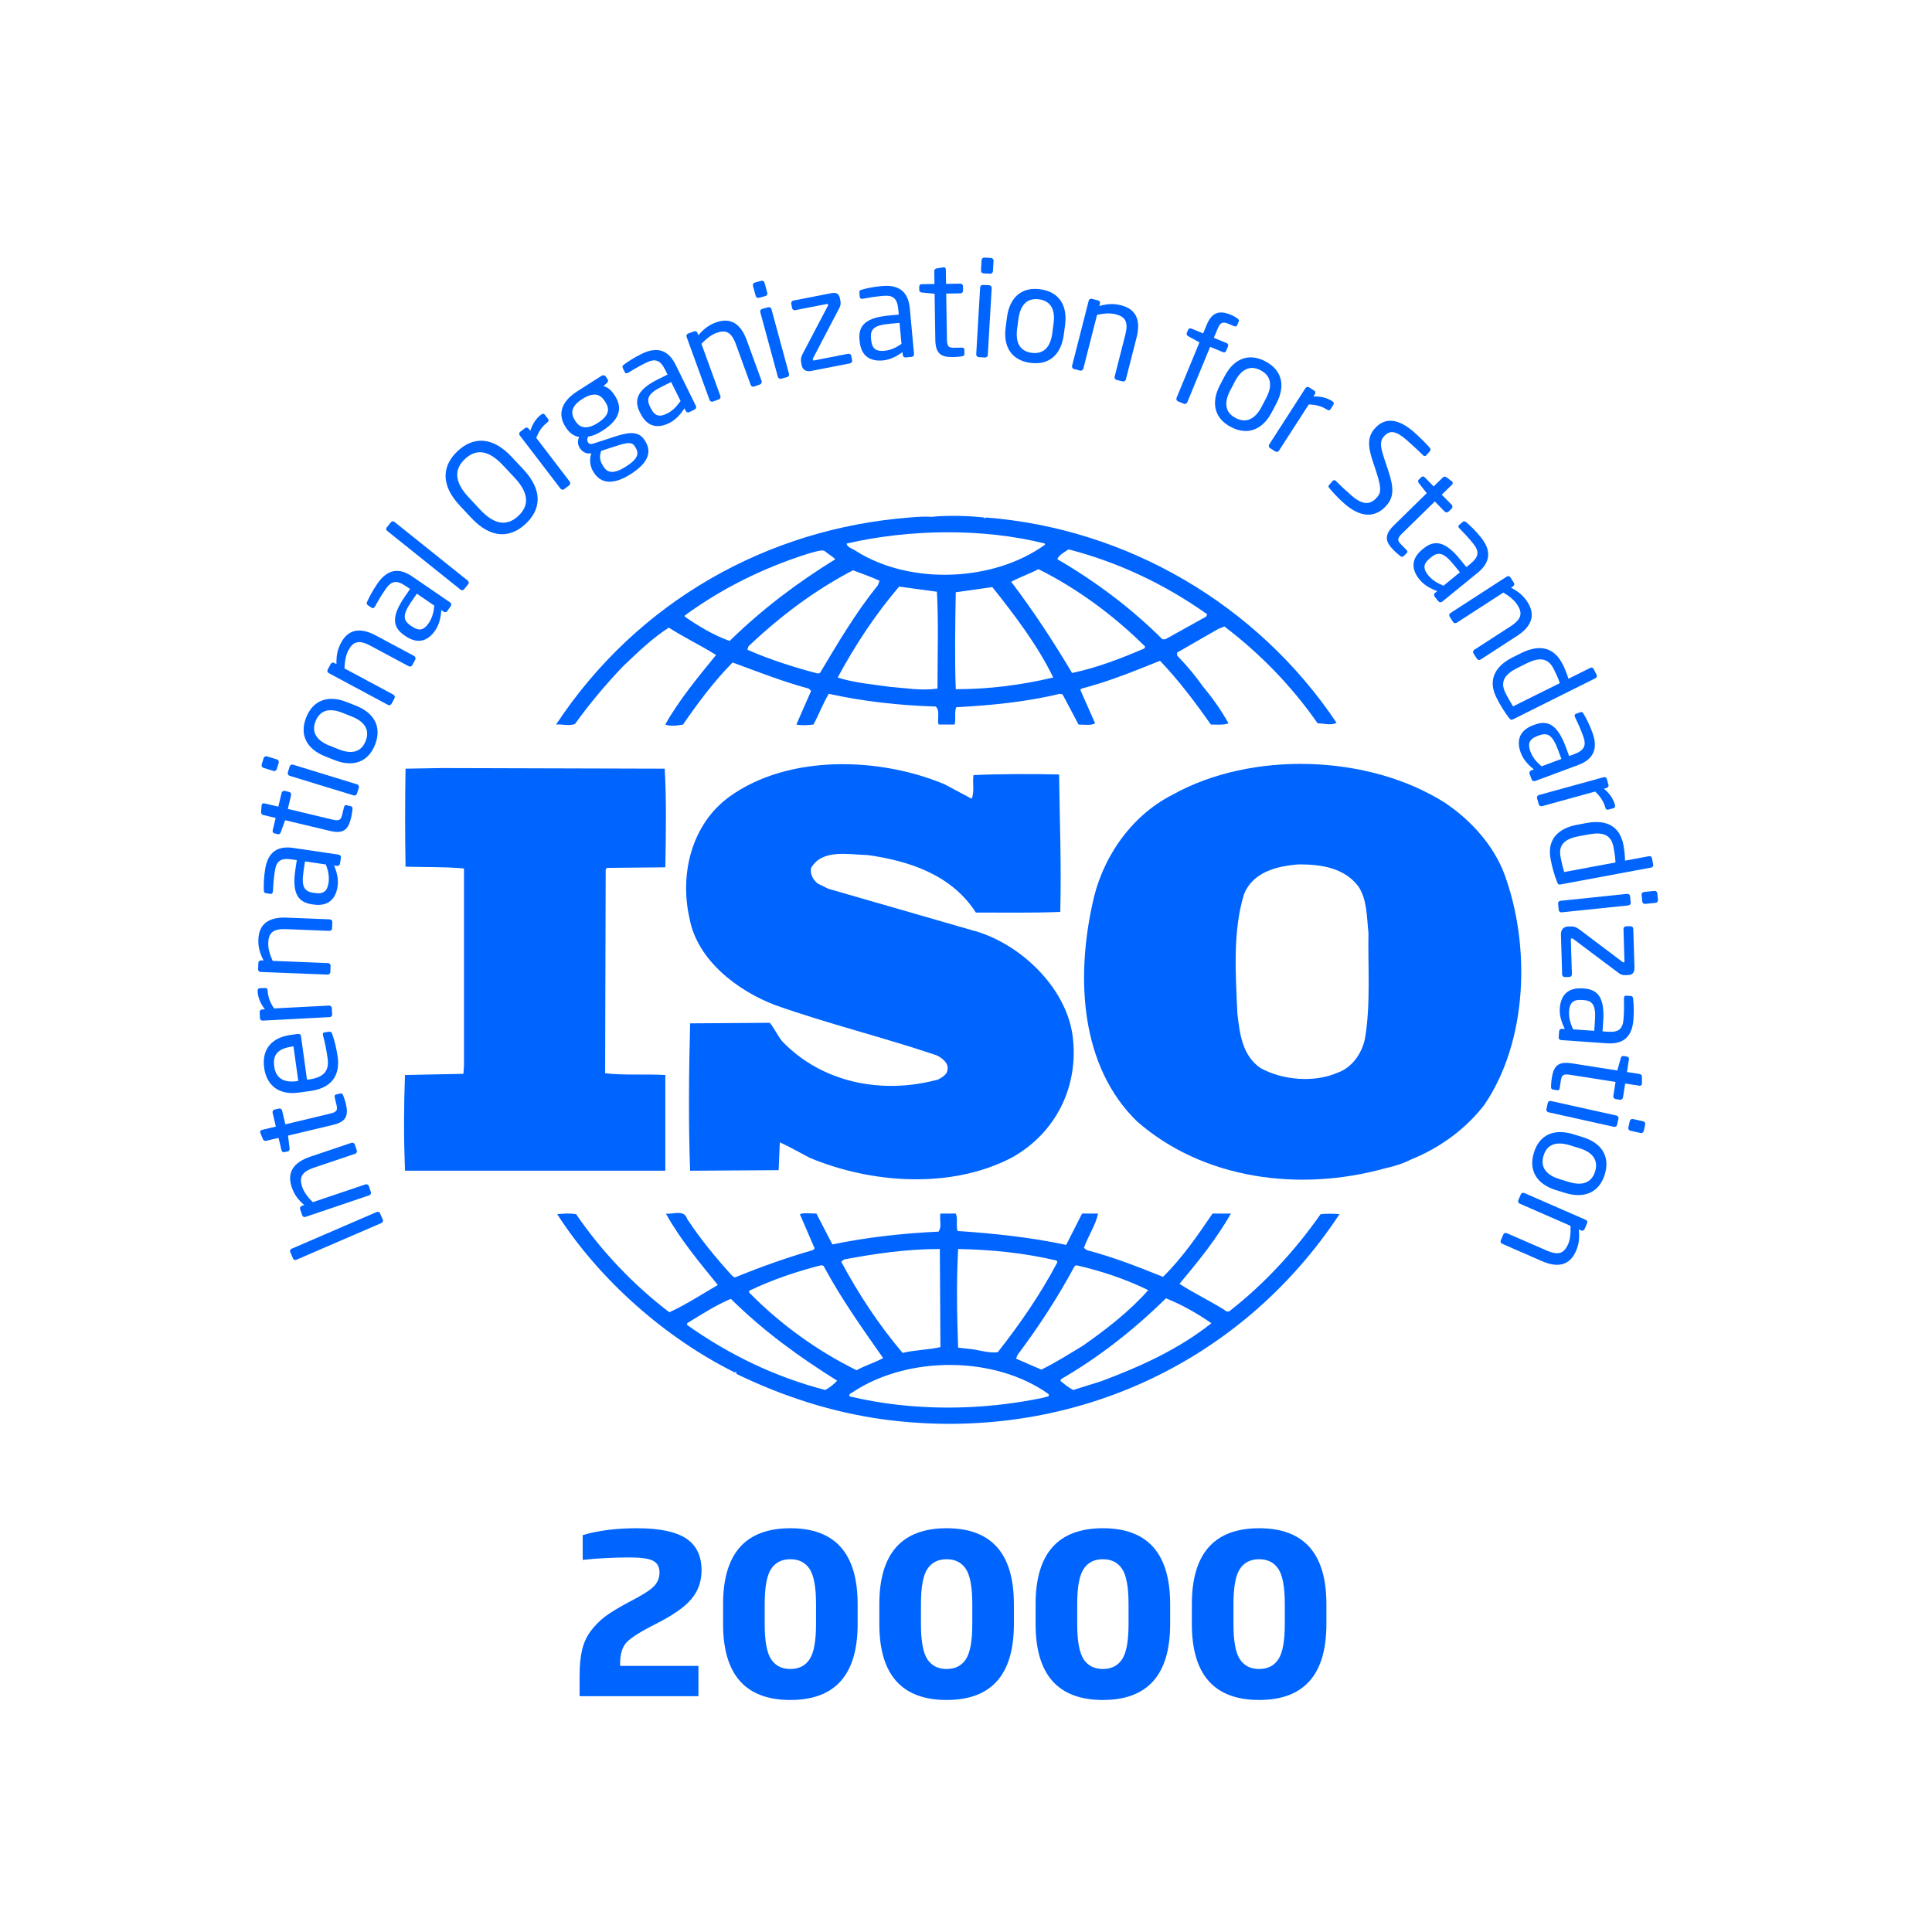 <svg width="90" height="90" viewBox="0 0 90 90" fill="none" xmlns="http://www.w3.org/2000/svg">
<path d="M70.073 40.699C69.578 39.399 68.56 38.238 67.322 37.403C63.748 35.132 58.3 34.97 54.618 37.022C52.608 38.047 51.289 40.074 50.878 42.16C50.133 45.589 50.325 49.668 52.966 52.238C56.047 54.939 60.53 55.535 64.516 54.426C64.705 54.389 65.306 54.239 65.72 54.018L65.838 53.968C67.075 53.454 68.256 52.616 69.137 51.48C71.172 48.507 71.311 44.049 70.073 40.699L70.073 40.699ZM63.582 48.4C63.444 49.049 63.005 49.724 62.316 49.968C61.216 50.451 59.732 50.318 58.715 49.752C57.862 49.156 57.752 48.158 57.642 47.212C57.558 45.349 57.424 43.376 57.946 41.671C58.355 40.616 59.484 40.345 60.503 40.266C61.575 40.266 62.618 40.429 63.28 41.293C63.692 41.913 63.666 42.725 63.748 43.455C63.718 44.995 63.858 46.831 63.582 48.399V48.4Z" fill="#0064FF"/>
<path d="M30.992 50.078C30.085 50.023 29.067 50.102 28.189 49.995L28.215 40.508L28.27 40.429L30.993 40.403C31.022 38.863 31.048 37.211 30.964 35.808L20.599 35.779L18.892 35.808C18.866 37.24 18.866 38.913 18.892 40.373C19.828 40.402 20.707 40.373 21.614 40.457V49.645L21.588 50.023L18.866 50.078C18.808 51.589 18.808 53.05 18.866 54.536H30.993V50.078H30.992Z" fill="#0064FF"/>
<path d="M61.518 56.562C60.364 58.212 58.906 59.806 57.313 61.046C57.256 61.13 57.09 61.099 57.038 61.02C56.348 60.589 55.606 60.237 54.945 59.806C55.826 58.753 56.679 57.699 57.34 56.533H56.485C55.8 57.536 55.085 58.59 54.177 59.481C52.966 58.995 51.867 58.562 50.629 58.236L50.492 58.133C50.684 57.587 51.04 57.074 51.15 56.533H50.408L49.666 57.993C48.045 57.642 46.256 57.453 44.606 57.345C44.523 57.103 44.632 56.751 44.523 56.533H43.809C43.751 56.859 43.89 57.103 43.725 57.374C42.02 57.453 40.37 57.642 38.776 57.97L38.031 56.533C37.758 56.533 37.453 56.481 37.262 56.562L37.949 58.156L37.868 58.236C36.627 58.59 35.421 59.024 34.238 59.507L34.128 59.452C33.357 58.614 32.614 57.699 32.008 56.78C31.872 56.318 31.321 56.588 31.02 56.533C31.678 57.723 32.559 58.776 33.438 59.859C32.696 60.292 31.956 60.776 31.182 61.13C29.533 59.885 27.995 58.264 26.839 56.562C26.508 56.51 26.291 56.533 25.958 56.562C27.938 59.644 31.019 62.344 34.238 63.939C34.238 63.939 34.238 63.915 34.266 63.915C34.29 63.915 34.345 63.965 34.29 63.994C36.464 65.047 38.774 65.804 41.222 66.13C49.665 67.236 57.724 63.644 62.398 56.562C62.154 56.533 61.792 56.533 61.517 56.562H61.518ZM50.052 58.995L50.133 58.939C51.318 59.209 52.444 59.588 53.49 60.1C52.609 61.099 51.481 61.965 50.438 62.694C49.806 63.072 49.171 63.481 48.51 63.802L47.33 63.29L47.411 63.103C48.403 61.78 49.284 60.426 50.052 58.995H50.052ZM44.633 58.183C46.202 58.212 47.77 58.374 49.226 58.724L49.254 58.805C48.485 60.264 47.521 61.672 46.477 62.993C46.008 63.048 45.57 62.861 45.102 62.833L44.633 62.778C44.578 61.183 44.549 59.778 44.633 58.183ZM39.327 58.669C40.757 58.399 42.241 58.183 43.781 58.183L43.809 62.754C43.23 62.886 42.598 62.886 42.047 63.024C40.919 61.695 39.985 60.264 39.188 58.776L39.327 58.669ZM34.897 60.13C35.973 59.614 37.098 59.234 38.252 58.939L38.364 58.968C39.159 60.455 40.15 61.858 41.14 63.264C40.756 63.481 40.287 63.613 39.904 63.831C38.089 62.94 36.355 61.695 34.897 60.209V60.13ZM38.446 64.751C36.136 64.154 33.99 63.127 32.01 61.724V61.64C32.671 61.238 33.332 60.805 34.046 60.505C35.614 62.05 37.235 63.211 38.997 64.317C38.858 64.48 38.638 64.644 38.447 64.751H38.446ZM48.649 65.1C45.735 65.725 42.488 65.749 39.574 65.047C39.519 64.913 39.711 64.885 39.794 64.806C42.352 63.156 46.338 63.156 48.843 64.938C48.925 65.1 48.704 65.048 48.65 65.1H48.649ZM51.289 64.346L49.996 64.751C49.776 64.644 49.584 64.481 49.391 64.318L49.446 64.236C51.206 63.211 52.8 61.967 54.314 60.48C55.056 60.776 55.772 61.183 56.433 61.641C54.893 62.862 53.105 63.669 51.289 64.346Z" fill="#0064FF"/>
<path d="M26.785 33.725C27.446 32.805 28.189 31.915 29.012 31.05C29.725 30.375 30.386 29.726 31.157 29.238C31.873 29.697 32.671 30.08 33.357 30.511C32.505 31.559 31.626 32.618 30.991 33.751C31.183 33.835 31.543 33.809 31.818 33.751C32.505 32.753 33.247 31.752 34.128 30.861C35.309 31.295 36.465 31.752 37.676 32.078L37.784 32.185L37.097 33.752C37.401 33.809 37.593 33.78 37.894 33.752C38.141 33.294 38.332 32.782 38.607 32.32C40.205 32.674 41.883 32.861 43.588 32.913C43.808 33.105 43.643 33.509 43.725 33.752H44.467C44.548 33.485 44.44 33.184 44.548 32.945C46.145 32.861 47.821 32.698 49.366 32.32L49.5 32.348L50.243 33.752C50.492 33.752 50.82 33.809 51.014 33.696L50.324 32.133L50.382 32.078C51.644 31.752 52.829 31.266 54.038 30.782C54.893 31.673 55.688 32.727 56.406 33.752C56.708 33.752 57.01 33.78 57.23 33.696C56.899 33.105 56.485 32.511 56.047 31.994C55.688 31.482 55.305 31.024 54.835 30.538V30.399L56.761 29.293L57.039 29.186C58.714 30.455 60.199 31.994 61.382 33.697C61.712 33.697 61.987 33.809 62.263 33.673C58.575 28.161 52.498 24.617 45.929 24.107L45.9 24.16L45.844 24.107C45.102 24.028 44.192 23.997 43.395 24.076C43.093 24.052 42.736 24.076 42.377 24.107C35.778 24.617 29.701 27.998 25.904 33.752C26.179 33.725 26.509 33.835 26.785 33.725L26.785 33.725ZM38.199 31.35L38.09 31.374C36.962 31.079 35.86 30.725 34.816 30.267L34.869 30.104C36.382 28.673 37.977 27.483 39.737 26.565C40.151 26.728 40.563 26.862 40.974 27.054L40.893 27.264C39.846 28.565 39.023 29.968 38.199 31.349V31.35ZM43.671 32.078C42.902 32.185 42.215 32.053 41.442 31.994C40.701 31.886 39.765 31.807 39.023 31.561C39.821 30.081 40.757 28.647 41.885 27.325L43.644 27.565C43.726 28.968 43.671 30.591 43.671 32.078V32.078ZM44.523 32.106C44.468 30.67 44.497 29.078 44.523 27.59C45.074 27.512 45.677 27.428 46.228 27.349C47.301 28.697 48.347 30.08 49.063 31.56C47.576 31.915 46.063 32.106 44.523 32.106V32.106ZM53.298 30.212C52.224 30.67 51.122 31.103 49.942 31.35C49.09 29.918 48.156 28.486 47.107 27.102C47.492 26.891 47.962 26.729 48.374 26.513C50.165 27.404 51.896 28.673 53.352 30.128L53.298 30.212V30.212ZM49.777 25.591C52.087 26.188 54.259 27.212 56.239 28.618L56.184 28.725L54.288 29.779H54.149C52.693 28.323 50.989 27.054 49.255 26.051C49.31 25.862 49.585 25.725 49.777 25.591ZM48.677 25.321V25.376C46.283 27.103 42.407 27.265 39.878 25.671C39.737 25.563 39.464 25.51 39.435 25.321C42.352 24.648 45.787 24.593 48.677 25.321ZM37.849 25.733C37.922 25.718 38.32 25.589 38.417 25.671C38.582 25.81 38.776 25.917 38.913 26.051C37.208 27.102 35.53 28.348 33.99 29.858C33.248 29.592 32.56 29.185 31.9 28.725V28.673C33.633 27.404 35.558 26.458 37.594 25.809" fill="#0064FF"/>
<path d="M43.699 50.289C41.113 50.993 38.307 50.456 36.437 48.508C36.219 48.237 36.08 47.916 35.86 47.646L32.149 47.672C32.091 49.86 32.065 52.374 32.149 54.537L36.272 54.511L36.327 53.213C36.797 53.428 37.263 53.699 37.73 53.94C40.591 55.13 44.274 55.401 47.107 53.94C49.171 52.808 50.272 50.62 49.968 48.263C49.667 45.969 47.466 43.887 45.239 43.321L38.583 41.401L38.089 41.157C37.869 40.97 37.73 40.728 37.785 40.429C38.307 39.538 39.519 39.809 40.426 39.833C42.352 40.103 44.332 40.752 45.459 42.51C46.668 42.51 48.071 42.533 49.391 42.481C49.446 40.266 49.367 38.322 49.336 36.078C48.098 36.05 46.584 36.05 45.349 36.107C45.294 36.427 45.402 36.885 45.266 37.21L44.001 36.535C40.975 35.266 36.739 35.132 33.99 37.105C32.202 38.4 31.654 40.728 32.12 42.779C32.477 44.724 34.347 46.156 36.136 46.831C38.583 47.695 41.14 48.32 43.618 49.156C43.864 49.266 44.193 49.511 44.14 49.807C44.14 50.047 43.891 50.186 43.7 50.288L43.699 50.289Z" fill="#0064FF"/>
<path d="M17.701 56.514L17.835 56.822C17.859 56.88 17.828 56.947 17.766 56.974L13.803 58.686C13.746 58.709 13.679 58.693 13.652 58.63L13.519 58.322C13.495 58.263 13.519 58.199 13.581 58.173L17.546 56.461C17.601 56.437 17.675 56.451 17.701 56.514V56.514Z" fill="#0064FF"/>
<path d="M16.528 53.313L16.621 53.59C16.643 53.655 16.609 53.726 16.545 53.747L14.629 54.393C14.043 54.592 13.93 54.85 14.078 55.294C14.16 55.538 14.347 55.78 14.569 56.002L17.026 55.174C17.084 55.153 17.16 55.186 17.182 55.251L17.278 55.536C17.296 55.593 17.263 55.663 17.198 55.684L14.232 56.687C14.168 56.709 14.1 56.679 14.079 56.615L13.981 56.326C13.959 56.261 13.995 56.196 14.06 56.175L14.17 56.136C13.88 55.878 13.706 55.646 13.59 55.303C13.353 54.604 13.684 54.145 14.457 53.882L16.373 53.237C16.435 53.216 16.507 53.25 16.528 53.314L16.528 53.313Z" fill="#0064FF"/>
<path d="M15.985 51.022C16.03 51.136 16.081 51.29 16.107 51.403C16.236 51.953 16.157 52.248 15.501 52.405L13.418 52.901L13.49 53.495C13.499 53.562 13.475 53.619 13.408 53.634L13.248 53.672C13.184 53.688 13.131 53.65 13.114 53.586L12.975 53.006L12.391 53.145C12.331 53.159 12.274 53.128 12.247 53.066L12.125 52.766C12.123 52.761 12.123 52.754 12.12 52.75C12.108 52.702 12.142 52.649 12.202 52.635L12.851 52.481L12.698 51.835C12.683 51.771 12.724 51.703 12.789 51.689L12.992 51.641C13.057 51.625 13.124 51.665 13.141 51.732L13.294 52.376L15.375 51.878C15.703 51.802 15.732 51.706 15.674 51.467L15.595 51.133C15.576 51.05 15.59 51.002 15.65 50.987L15.859 50.937C15.911 50.925 15.954 50.947 15.986 51.021L15.985 51.022Z" fill="#0064FF"/>
<path d="M14.021 48.264L14.302 50.299L14.388 50.287C15.111 50.187 15.339 49.866 15.262 49.306C15.214 48.953 15.126 48.506 15.047 48.233C15.044 48.22 15.042 48.213 15.042 48.201C15.035 48.154 15.052 48.1 15.114 48.093L15.32 48.064C15.399 48.052 15.444 48.071 15.475 48.165C15.59 48.502 15.674 48.833 15.732 49.239C15.827 49.939 15.593 50.664 14.463 50.822L13.915 50.897C13.046 51.019 12.428 50.614 12.306 49.745C12.184 48.857 12.679 48.33 13.543 48.21L13.871 48.165C13.95 48.155 14.01 48.189 14.022 48.263L14.021 48.264ZM13.617 48.752C12.929 48.847 12.7 49.144 12.774 49.681C12.846 50.203 13.184 50.454 13.839 50.363L13.894 50.355L13.671 48.744L13.616 48.751L13.617 48.752Z" fill="#0064FF"/>
<path d="M12.467 46.146C12.482 46.429 12.568 46.681 12.767 46.977L15.331 46.843C15.39 46.841 15.455 46.893 15.458 46.96L15.474 47.26C15.476 47.322 15.424 47.379 15.357 47.381L12.237 47.544C12.17 47.547 12.112 47.501 12.11 47.434L12.096 47.147C12.091 47.08 12.144 47.027 12.211 47.024L12.34 47.017C12.111 46.723 12.015 46.445 12 46.169C11.998 46.083 12.031 46.04 12.105 46.035L12.354 46.023C12.422 46.018 12.462 46.059 12.467 46.144L12.467 46.146Z" fill="#0064FF"/>
<path d="M15.482 42.953L15.47 43.247C15.467 43.314 15.41 43.367 15.342 43.364L13.329 43.283C12.711 43.259 12.512 43.46 12.496 43.925C12.484 44.181 12.57 44.473 12.702 44.761L15.283 44.864C15.342 44.866 15.402 44.923 15.4 44.991L15.388 45.29C15.386 45.352 15.328 45.405 15.261 45.4L12.141 45.278C12.074 45.276 12.022 45.223 12.024 45.156L12.036 44.849C12.038 44.783 12.096 44.737 12.163 44.739L12.278 44.744C12.103 44.399 12.022 44.121 12.036 43.76C12.065 43.025 12.536 42.714 13.351 42.747L15.362 42.827C15.431 42.829 15.484 42.886 15.482 42.953V42.953Z" fill="#0064FF"/>
<path d="M15.882 39.953L15.838 40.233C15.829 40.3 15.767 40.345 15.699 40.336L15.565 40.317C15.693 40.633 15.776 40.954 15.726 41.293C15.65 41.808 15.355 42.246 14.598 42.136L14.524 42.124C13.87 42.028 13.6 41.597 13.758 40.517L13.825 40.069L13.584 40.033C13.074 39.959 12.873 40.108 12.803 40.579C12.743 40.974 12.727 41.269 12.715 41.516C12.712 41.528 12.712 41.532 12.71 41.544C12.7 41.599 12.674 41.652 12.597 41.64L12.384 41.608C12.317 41.599 12.289 41.551 12.289 41.465C12.281 41.208 12.286 40.923 12.348 40.512C12.473 39.672 12.947 39.394 13.663 39.5L15.777 39.813C15.844 39.823 15.892 39.885 15.883 39.952L15.882 39.953ZM14.208 40.127L14.141 40.575C14.033 41.307 14.167 41.525 14.598 41.59L14.67 41.6C15.106 41.665 15.251 41.478 15.304 41.126C15.345 40.845 15.297 40.584 15.182 40.271L14.208 40.127Z" fill="#0064FF"/>
<path d="M16.421 37.69C16.411 37.812 16.385 37.97 16.358 38.085C16.227 38.633 16.021 38.861 15.365 38.705L13.282 38.209L13.078 38.772C13.057 38.836 13.011 38.875 12.944 38.86L12.784 38.822C12.716 38.805 12.688 38.748 12.702 38.683L12.841 38.103L12.257 37.964C12.197 37.95 12.159 37.895 12.163 37.828L12.187 37.507C12.189 37.5 12.192 37.495 12.192 37.488C12.204 37.44 12.256 37.409 12.314 37.424L12.965 37.577L13.119 36.933C13.135 36.868 13.202 36.828 13.267 36.842L13.471 36.892C13.535 36.906 13.576 36.974 13.561 37.038L13.408 37.682L15.489 38.18C15.817 38.257 15.886 38.185 15.941 37.946L16.023 37.613C16.042 37.529 16.075 37.493 16.135 37.507L16.344 37.557C16.399 37.569 16.427 37.608 16.421 37.689V37.69Z" fill="#0064FF"/>
<path d="M12.984 35.532L12.893 35.831C12.871 35.896 12.805 35.932 12.74 35.913L12.271 35.769C12.206 35.75 12.171 35.681 12.189 35.616L12.28 35.317C12.302 35.252 12.368 35.217 12.433 35.235L12.903 35.379C12.967 35.401 13.003 35.467 12.984 35.532ZM16.715 36.691L16.629 36.972C16.609 37.036 16.54 37.072 16.475 37.053L13.489 36.139C13.425 36.117 13.389 36.05 13.408 35.985L13.495 35.703C13.516 35.638 13.583 35.602 13.648 35.621L16.634 36.538C16.698 36.557 16.737 36.626 16.715 36.691H16.715Z" fill="#0064FF"/>
<path d="M17.469 34.697C17.136 35.533 16.416 35.739 15.58 35.406L15.149 35.236C14.311 34.903 13.931 34.257 14.263 33.421C14.596 32.585 15.319 32.372 16.155 32.705L16.588 32.877C17.424 33.209 17.802 33.861 17.469 34.697V34.697ZM15.956 33.206C15.376 32.973 14.914 33.06 14.701 33.593C14.49 34.123 14.761 34.501 15.348 34.735L15.778 34.906C16.358 35.138 16.82 35.057 17.033 34.522C17.242 33.993 16.973 33.61 16.387 33.377L15.955 33.205L15.956 33.206Z" fill="#0064FF"/>
<path d="M19.344 30.727L19.205 30.986C19.173 31.046 19.097 31.067 19.04 31.036L17.261 30.083C16.715 29.788 16.449 29.884 16.229 30.294C16.107 30.521 16.057 30.823 16.046 31.137L18.328 32.36C18.381 32.389 18.41 32.468 18.378 32.528L18.235 32.791C18.206 32.846 18.132 32.867 18.072 32.836L15.316 31.357C15.257 31.326 15.23 31.256 15.264 31.197L15.408 30.926C15.441 30.868 15.513 30.849 15.57 30.883L15.673 30.938C15.666 30.55 15.716 30.263 15.886 29.944C16.233 29.295 16.796 29.221 17.515 29.607L19.294 30.559C19.353 30.593 19.375 30.667 19.344 30.727Z" fill="#0064FF"/>
<path d="M20.998 28.232L20.838 28.465C20.8 28.52 20.724 28.534 20.669 28.496L20.558 28.422C20.534 28.759 20.467 29.085 20.273 29.367C19.979 29.799 19.522 30.064 18.889 29.631L18.829 29.59C18.283 29.217 18.228 28.712 18.846 27.811L19.103 27.438L18.899 27.299C18.475 27.009 18.229 27.054 17.959 27.45C17.733 27.778 17.588 28.034 17.47 28.25C17.463 28.259 17.461 28.264 17.453 28.273C17.422 28.319 17.375 28.355 17.31 28.309L17.132 28.19C17.077 28.151 17.07 28.094 17.108 28.018C17.216 27.785 17.346 27.534 17.58 27.189C18.061 26.488 18.608 26.447 19.204 26.856L20.968 28.063C21.023 28.101 21.038 28.178 20.999 28.234L20.998 28.232ZM19.418 27.655L19.162 28.029C18.745 28.639 18.769 28.896 19.128 29.142L19.188 29.183C19.552 29.432 19.765 29.326 19.967 29.032C20.127 28.799 20.199 28.546 20.232 28.213L19.418 27.655Z" fill="#0064FF"/>
<path d="M21.815 27.207L21.614 27.456C21.576 27.504 21.504 27.509 21.451 27.466L18.037 24.731C17.989 24.693 17.972 24.626 18.013 24.574L18.214 24.325C18.252 24.277 18.319 24.27 18.372 24.31L21.786 27.045C21.834 27.083 21.855 27.155 21.814 27.208L21.815 27.207Z" fill="#0064FF"/>
<path d="M24.489 24.401C23.788 25.057 22.892 25.124 21.963 24.133L21.422 23.556C20.491 22.562 20.615 21.674 21.316 21.015C22.021 20.357 22.911 20.295 23.84 21.288L24.381 21.866C25.31 22.857 25.19 23.743 24.489 24.401H24.489ZM23.429 21.674C22.725 20.922 22.152 20.922 21.662 21.381C21.173 21.838 21.13 22.418 21.834 23.17L22.373 23.747C23.076 24.496 23.654 24.494 24.147 24.032C24.633 23.577 24.674 23 23.97 22.251L23.429 21.674Z" fill="#0064FF"/>
<path d="M25.495 19.68C25.27 19.852 25.112 20.065 24.98 20.398L26.539 22.435C26.577 22.483 26.57 22.567 26.517 22.608L26.278 22.79C26.23 22.828 26.154 22.817 26.111 22.764L24.214 20.284C24.171 20.231 24.178 20.157 24.231 20.116L24.458 19.941C24.514 19.901 24.585 19.913 24.626 19.968L24.704 20.068C24.817 19.713 24.992 19.479 25.212 19.311C25.279 19.259 25.336 19.261 25.38 19.321L25.533 19.52C25.574 19.572 25.562 19.627 25.495 19.68H25.495Z" fill="#0064FF"/>
<path d="M28.275 17.833L28.112 17.987C28.268 18.027 28.447 18.128 28.627 18.408L28.653 18.448C29.014 19.016 28.863 19.555 28.069 20.062C27.796 20.237 27.593 20.307 27.404 20.34C27.344 20.438 27.338 20.522 27.386 20.599C27.444 20.687 27.513 20.706 27.652 20.661L28.548 20.368C29.134 20.175 29.714 20.009 30.023 20.495L30.049 20.536C30.365 21.032 30.229 21.546 29.381 22.085C28.567 22.607 27.993 22.528 27.672 22.023L27.64 21.975C27.456 21.688 27.461 21.35 27.549 21.113L27.502 21.12C27.291 21.154 27.111 21.029 27.009 20.869L27.006 20.865C26.916 20.726 26.889 20.532 26.98 20.357C26.724 20.311 26.528 20.175 26.36 19.911L26.334 19.868C26.042 19.408 26.011 18.791 26.899 18.223L28.03 17.502C28.092 17.464 28.18 17.478 28.221 17.54L28.305 17.674C28.348 17.742 28.326 17.784 28.276 17.833L28.275 17.833ZM28.177 18.693C27.98 18.384 27.686 18.23 27.128 18.585C26.549 18.953 26.599 19.294 26.784 19.583L26.81 19.624C26.953 19.851 27.248 20.084 27.842 19.705C28.399 19.351 28.402 19.044 28.203 18.735L28.177 18.692V18.693ZM29.568 20.785C29.438 20.582 29.221 20.606 28.681 20.783L28.002 21.005C27.934 21.23 27.913 21.425 28.085 21.693L28.114 21.74C28.299 22.028 28.584 22.099 29.158 21.736C29.747 21.36 29.776 21.108 29.594 20.826L29.568 20.785Z" fill="#0064FF"/>
<path d="M32.362 19.076L32.108 19.2C32.048 19.229 31.974 19.205 31.945 19.143L31.886 19.023C31.696 19.306 31.479 19.557 31.17 19.71C30.703 19.94 30.174 19.947 29.836 19.26L29.802 19.196C29.51 18.602 29.709 18.132 30.688 17.651L31.096 17.45L30.988 17.23C30.758 16.768 30.521 16.686 30.092 16.899C29.736 17.074 29.482 17.228 29.273 17.357C29.262 17.364 29.257 17.367 29.245 17.371C29.195 17.395 29.137 17.405 29.104 17.333L29.008 17.139C28.977 17.079 29.001 17.026 29.073 16.979C29.279 16.828 29.516 16.67 29.89 16.485C30.653 16.109 31.151 16.341 31.472 16.991L32.418 18.911C32.449 18.971 32.422 19.045 32.362 19.076H32.362ZM31.265 17.797L30.858 17.996C30.192 18.324 30.092 18.561 30.283 18.952L30.317 19.016C30.511 19.413 30.75 19.425 31.068 19.267C31.323 19.143 31.509 18.954 31.703 18.681L31.265 17.797Z" fill="#0064FF"/>
<path d="M35.405 17.908L35.127 18.008C35.065 18.03 34.993 17.998 34.972 17.934L34.282 16.04C34.071 15.458 33.81 15.35 33.372 15.508C33.13 15.597 32.893 15.789 32.675 16.016L33.559 18.448C33.581 18.506 33.549 18.583 33.487 18.604L33.205 18.707C33.147 18.729 33.075 18.695 33.054 18.633L31.984 15.693C31.962 15.631 31.988 15.561 32.051 15.54L32.34 15.434C32.402 15.41 32.467 15.446 32.491 15.508L32.532 15.618C32.783 15.324 33.011 15.144 33.35 15.02C34.042 14.769 34.51 15.089 34.789 15.855L35.479 17.749C35.5 17.814 35.467 17.883 35.405 17.907L35.405 17.908Z" fill="#0064FF"/>
<path d="M35.657 13.792L35.355 13.873C35.29 13.89 35.221 13.852 35.204 13.787L35.075 13.313C35.058 13.249 35.096 13.181 35.161 13.165L35.463 13.081C35.527 13.065 35.597 13.103 35.614 13.168L35.743 13.642C35.76 13.706 35.721 13.774 35.657 13.793L35.657 13.792ZM36.671 17.566L36.386 17.642C36.322 17.661 36.255 17.62 36.235 17.555L35.417 14.541C35.397 14.477 35.436 14.409 35.503 14.39L35.785 14.314C35.85 14.297 35.917 14.335 35.936 14.4L36.755 17.415C36.774 17.479 36.736 17.549 36.671 17.566Z" fill="#0064FF"/>
<path d="M39.6 16.926L37.78 17.282C37.521 17.333 37.38 17.191 37.347 17.021L37.325 16.906C37.292 16.739 37.311 16.641 37.388 16.49L38.563 14.251C38.57 14.232 38.58 14.21 38.577 14.194C38.573 14.167 38.556 14.153 38.508 14.163L37.045 14.448C36.978 14.462 36.913 14.419 36.899 14.352L36.86 14.146C36.846 14.081 36.892 14.016 36.956 14.002L38.728 13.657C38.975 13.607 39.087 13.705 39.123 13.885L39.152 14.031C39.175 14.155 39.152 14.256 39.078 14.388L37.88 16.679C37.862 16.707 37.859 16.734 37.864 16.753C37.868 16.782 37.878 16.799 37.921 16.791L39.511 16.48C39.578 16.466 39.643 16.511 39.655 16.576L39.695 16.782C39.707 16.846 39.664 16.913 39.599 16.925L39.6 16.926Z" fill="#0064FF"/>
<path d="M42.469 16.624L42.186 16.651C42.119 16.655 42.059 16.605 42.055 16.538L42.043 16.404C41.765 16.603 41.473 16.758 41.13 16.79C40.611 16.837 40.116 16.655 40.046 15.894L40.038 15.819C39.978 15.161 40.331 14.797 41.418 14.697L41.868 14.656L41.846 14.412C41.798 13.899 41.607 13.739 41.13 13.782C40.733 13.818 40.443 13.871 40.201 13.917C40.189 13.919 40.182 13.919 40.17 13.921C40.115 13.926 40.06 13.912 40.052 13.833L40.033 13.62C40.026 13.553 40.064 13.512 40.15 13.493C40.395 13.425 40.672 13.363 41.087 13.325C41.934 13.249 42.315 13.644 42.382 14.362L42.579 16.491C42.584 16.558 42.536 16.618 42.469 16.625V16.624ZM41.904 15.039L41.453 15.082C40.713 15.15 40.534 15.331 40.575 15.765L40.582 15.839C40.623 16.277 40.841 16.373 41.193 16.342C41.474 16.316 41.717 16.208 41.995 16.021L41.904 15.04V15.039Z" fill="#0064FF"/>
<path d="M44.817 16.598C44.693 16.617 44.535 16.634 44.417 16.634C43.852 16.644 43.582 16.5 43.57 15.825L43.538 13.684L42.943 13.627C42.875 13.619 42.825 13.583 42.823 13.517L42.821 13.351C42.821 13.284 42.868 13.241 42.936 13.239L43.532 13.229L43.522 12.628C43.522 12.569 43.562 12.518 43.63 12.504L43.948 12.452H43.968C44.018 12.449 44.061 12.492 44.061 12.555L44.071 13.223L44.734 13.213C44.801 13.211 44.859 13.265 44.859 13.333L44.863 13.541C44.863 13.608 44.808 13.665 44.741 13.665L44.078 13.677L44.112 15.818C44.116 16.155 44.203 16.203 44.449 16.199L44.791 16.194C44.877 16.192 44.921 16.216 44.923 16.278L44.925 16.493C44.925 16.548 44.897 16.584 44.818 16.599L44.817 16.598Z" fill="#0064FF"/>
<path d="M45.886 16.655L45.592 16.636C45.524 16.633 45.474 16.573 45.476 16.506L45.659 13.387C45.664 13.319 45.721 13.269 45.788 13.271L46.083 13.288C46.149 13.293 46.2 13.35 46.197 13.42L46.015 16.537C46.01 16.607 45.953 16.657 45.886 16.654V16.655ZM46.125 12.752L45.811 12.733C45.745 12.731 45.694 12.671 45.697 12.604L45.725 12.115C45.73 12.048 45.788 11.996 45.855 12L46.169 12.017C46.235 12.022 46.285 12.079 46.283 12.147L46.254 12.637C46.25 12.704 46.193 12.757 46.125 12.752Z" fill="#0064FF"/>
<path d="M47.997 16.904C47.102 16.782 46.725 16.131 46.849 15.237L46.91 14.775C47.03 13.882 47.566 13.353 48.459 13.475C49.355 13.597 49.735 14.248 49.615 15.142L49.554 15.604C49.431 16.497 48.891 17.026 47.997 16.903V16.904ZM49.079 15.07C49.164 14.45 48.969 14.021 48.397 13.942C47.833 13.868 47.531 14.223 47.444 14.848L47.382 15.31C47.299 15.93 47.488 16.359 48.06 16.437C48.626 16.511 48.934 16.157 49.018 15.532L49.08 15.07L49.079 15.07Z" fill="#0064FF"/>
<path d="M52.297 17.769L52.013 17.697C51.945 17.68 51.907 17.613 51.924 17.546L52.422 15.59C52.575 14.989 52.42 14.754 51.967 14.638C51.718 14.575 51.414 14.599 51.105 14.666L50.466 17.175C50.452 17.235 50.382 17.281 50.317 17.264L50.026 17.19C49.965 17.175 49.927 17.108 49.941 17.043L50.715 14.01C50.732 13.943 50.794 13.902 50.859 13.919L51.156 13.995C51.222 14.01 51.256 14.077 51.239 14.141L51.211 14.254C51.584 14.153 51.873 14.132 52.226 14.222C52.94 14.405 53.148 14.931 52.946 15.724L52.446 17.68C52.43 17.744 52.362 17.785 52.297 17.768V17.769Z" fill="#0064FF"/>
<path d="M57.493 15.195L57.22 15.082C56.954 14.973 56.842 15.018 56.715 15.329L56.545 15.738L57.141 15.983C57.204 16.009 57.23 16.074 57.206 16.131L57.115 16.352C57.091 16.409 57.031 16.428 56.969 16.404L56.373 16.157L55.307 18.743C55.283 18.798 55.209 18.834 55.151 18.81L54.873 18.695C54.811 18.671 54.785 18.592 54.807 18.537L55.875 15.951L55.35 15.662C55.29 15.63 55.262 15.573 55.283 15.516L55.347 15.362C55.371 15.307 55.434 15.281 55.496 15.305L56.047 15.532L56.215 15.125C56.466 14.517 56.835 14.457 57.333 14.663C57.487 14.728 57.57 14.78 57.637 14.828C57.692 14.872 57.728 14.912 57.709 14.965L57.63 15.152C57.606 15.214 57.556 15.218 57.493 15.194V15.195Z" fill="#0064FF"/>
<path d="M57.342 19.893C56.545 19.474 56.414 18.734 56.832 17.937L57.048 17.525C57.467 16.728 58.149 16.414 58.946 16.833C59.744 17.25 59.88 17.992 59.461 18.789L59.245 19.203C58.827 20 58.139 20.309 57.342 19.893ZM58.984 18.54C59.274 17.987 59.236 17.518 58.725 17.25C58.223 16.986 57.818 17.216 57.524 17.774L57.308 18.188C57.019 18.741 57.052 19.208 57.562 19.473C58.066 19.739 58.475 19.509 58.769 18.951L58.984 18.54V18.54Z" fill="#0064FF"/>
<path d="M61.815 19.081C61.578 18.93 61.324 18.851 60.967 18.841L59.578 20.996C59.545 21.047 59.466 21.07 59.411 21.032L59.157 20.872C59.106 20.838 59.09 20.762 59.125 20.704L60.814 18.082C60.852 18.025 60.922 18.006 60.979 18.042L61.221 18.198C61.278 18.233 61.288 18.308 61.252 18.363L61.182 18.471C61.556 18.456 61.836 18.542 62.066 18.691C62.138 18.737 62.154 18.791 62.116 18.853L61.98 19.064C61.944 19.122 61.887 19.129 61.815 19.081Z" fill="#0064FF"/>
<path d="M62.648 23.48C62.325 23.199 62.112 22.957 61.935 22.75C61.868 22.668 61.875 22.642 61.919 22.589L62.079 22.405C62.125 22.355 62.18 22.361 62.223 22.397C62.228 22.402 62.232 22.407 62.237 22.409C62.433 22.613 62.764 22.915 62.977 23.099C63.534 23.58 63.875 23.484 64.155 23.159C64.356 22.929 64.332 22.682 64.136 22.057L63.92 21.396C63.719 20.767 63.709 20.347 64.03 19.976C64.513 19.413 65.141 19.502 65.847 20.11C66.12 20.347 66.453 20.682 66.606 20.862C66.644 20.912 66.656 20.962 66.616 21.011L66.443 21.209C66.406 21.255 66.348 21.255 66.302 21.217C66.299 21.214 66.296 21.21 66.293 21.207C66.099 21.018 65.788 20.724 65.519 20.491C65.04 20.079 64.748 20.005 64.456 20.343C64.267 20.563 64.308 20.824 64.477 21.341L64.684 21.966C64.945 22.749 64.916 23.168 64.595 23.539C64.213 23.985 63.563 24.267 62.648 23.48Z" fill="#0064FF"/>
<path d="M65.23 25.902C65.132 25.828 65.012 25.723 64.93 25.639C64.535 25.237 64.454 24.942 64.935 24.471L66.463 22.974L66.094 22.503C66.051 22.452 66.044 22.39 66.092 22.342L66.211 22.227C66.259 22.179 66.323 22.187 66.369 22.235L66.786 22.659L67.215 22.239C67.257 22.197 67.325 22.191 67.379 22.232L67.639 22.426C67.639 22.426 67.646 22.433 67.651 22.438C67.684 22.474 67.684 22.534 67.641 22.577L67.162 23.044L67.626 23.516C67.672 23.563 67.672 23.643 67.624 23.691L67.475 23.836C67.427 23.882 67.349 23.882 67.301 23.834L66.839 23.36L65.311 24.856C65.072 25.091 65.096 25.187 65.268 25.361L65.508 25.606C65.567 25.668 65.579 25.716 65.536 25.759L65.383 25.909C65.342 25.948 65.294 25.95 65.23 25.902Z" fill="#0064FF"/>
<path d="M67.008 28.014L66.831 27.793C66.788 27.741 66.795 27.664 66.848 27.621L66.953 27.538C66.635 27.418 66.341 27.26 66.125 26.994C65.794 26.592 65.668 26.077 66.261 25.593L66.319 25.546C66.834 25.129 67.334 25.217 68.022 26.065L68.309 26.417L68.5 26.262C68.897 25.936 68.924 25.688 68.622 25.316C68.37 25.007 68.165 24.794 67.99 24.619C67.983 24.609 67.981 24.605 67.971 24.595C67.937 24.552 67.916 24.499 67.978 24.449L68.144 24.312C68.196 24.269 68.251 24.278 68.316 24.338C68.507 24.506 68.716 24.702 68.979 25.023C69.515 25.684 69.4 26.223 68.84 26.678L67.181 28.03C67.128 28.074 67.051 28.064 67.008 28.014ZM68.009 26.659L67.722 26.309C67.255 25.732 67.001 25.687 66.666 25.96L66.609 26.008C66.266 26.285 66.306 26.52 66.532 26.798C66.709 27.016 66.934 27.157 67.246 27.284L68.009 26.659Z" fill="#0064FF"/>
<path d="M68.799 30.686L68.641 30.44C68.603 30.384 68.619 30.308 68.677 30.27L70.369 29.175C70.889 28.838 70.934 28.56 70.68 28.169C70.542 27.954 70.302 27.765 70.031 27.604L67.86 29.01C67.809 29.044 67.728 29.032 67.689 28.974L67.527 28.723C67.493 28.67 67.51 28.593 67.567 28.558L70.19 26.86C70.247 26.824 70.321 26.834 70.357 26.892L70.522 27.148C70.56 27.205 70.538 27.277 70.484 27.313L70.386 27.375C70.728 27.555 70.955 27.737 71.152 28.041C71.552 28.659 71.346 29.186 70.661 29.629L68.969 30.726C68.913 30.762 68.837 30.745 68.799 30.688L68.799 30.686Z" fill="#0064FF"/>
<path d="M70.304 33.454C70.069 33.147 69.875 32.827 69.707 32.491C69.3 31.675 69.645 31.033 70.466 30.621L70.861 30.425C71.721 29.996 72.401 30.152 72.798 30.951C72.884 31.122 72.997 31.387 73.064 31.619L74.084 31.111C74.139 31.085 74.209 31.105 74.24 31.164L74.379 31.444C74.407 31.497 74.383 31.564 74.324 31.593L70.488 33.506C70.416 33.542 70.37 33.544 70.303 33.453L70.304 33.454ZM72.66 31.824C72.602 31.625 72.466 31.338 72.377 31.163C72.109 30.624 71.688 30.617 71.101 30.909L70.708 31.105C70.109 31.402 69.86 31.739 70.131 32.281C70.222 32.468 70.373 32.728 70.483 32.906L72.66 31.824Z" fill="#0064FF"/>
<path d="M71.352 36.313L71.253 36.05C71.23 35.985 71.264 35.915 71.325 35.891L71.452 35.843C71.189 35.628 70.962 35.386 70.842 35.065C70.663 34.577 70.708 34.05 71.426 33.781L71.496 33.758C72.115 33.525 72.558 33.772 72.939 34.794L73.097 35.221L73.327 35.134C73.808 34.955 73.914 34.727 73.746 34.279C73.607 33.906 73.483 33.64 73.375 33.417C73.37 33.405 73.368 33.401 73.363 33.389C73.344 33.339 73.344 33.279 73.418 33.252L73.619 33.178C73.681 33.154 73.731 33.18 73.772 33.257C73.9 33.477 74.034 33.728 74.178 34.119C74.475 34.918 74.191 35.388 73.514 35.639L71.51 36.384C71.448 36.408 71.376 36.374 71.352 36.312V36.313ZM72.736 35.355L72.578 34.929C72.319 34.234 72.097 34.11 71.687 34.261L71.62 34.285C71.206 34.441 71.17 34.675 71.292 35.008C71.39 35.274 71.557 35.478 71.809 35.698L72.736 35.355H72.736Z" fill="#0064FF"/>
<path d="M74.783 37.62C74.706 37.349 74.567 37.12 74.309 36.873L71.833 37.555C71.773 37.572 71.698 37.534 71.682 37.469L71.6 37.179C71.586 37.119 71.624 37.052 71.689 37.036L74.703 36.205C74.767 36.185 74.835 36.219 74.852 36.283L74.929 36.562C74.948 36.626 74.907 36.689 74.842 36.707L74.717 36.741C75.004 36.98 75.158 37.229 75.23 37.495C75.254 37.579 75.23 37.629 75.158 37.65L74.916 37.715C74.852 37.734 74.804 37.703 74.782 37.619L74.783 37.62Z" fill="#0064FF"/>
<path d="M72.54 41.099C72.398 40.74 72.3 40.378 72.231 40.01C72.064 39.112 72.571 38.587 73.474 38.42L73.909 38.339C74.855 38.163 75.466 38.499 75.628 39.377C75.664 39.564 75.698 39.849 75.7 40.093L76.821 39.884C76.881 39.872 76.943 39.91 76.955 39.978L77.013 40.284C77.025 40.344 76.986 40.402 76.919 40.414L72.703 41.199C72.624 41.214 72.579 41.204 72.541 41.099L72.54 41.099ZM75.255 40.177C75.252 39.971 75.199 39.655 75.164 39.464C75.053 38.872 74.652 38.748 74.007 38.87L73.574 38.949C72.916 39.071 72.586 39.327 72.696 39.924C72.734 40.129 72.806 40.422 72.863 40.623L75.255 40.177H75.255Z" fill="#0064FF"/>
<path d="M72.611 42.392L72.582 42.098C72.575 42.031 72.623 41.971 72.691 41.963L75.8 41.64C75.868 41.633 75.928 41.681 75.935 41.748L75.966 42.042C75.974 42.11 75.924 42.17 75.856 42.177L72.749 42.5C72.682 42.508 72.619 42.46 72.612 42.392H72.611ZM76.504 41.998L76.471 41.686C76.463 41.619 76.514 41.559 76.581 41.552L77.069 41.502C77.135 41.494 77.196 41.542 77.203 41.609L77.235 41.921C77.242 41.987 77.194 42.05 77.126 42.057L76.638 42.108C76.571 42.115 76.511 42.065 76.504 41.998H76.504Z" fill="#0064FF"/>
<path d="M72.77 45.397L72.714 43.547C72.705 43.281 72.868 43.166 73.04 43.161L73.157 43.159C73.327 43.151 73.42 43.187 73.559 43.286L75.578 44.808C75.597 44.82 75.614 44.832 75.633 44.832C75.657 44.832 75.676 44.818 75.674 44.77L75.628 43.278C75.626 43.211 75.681 43.154 75.748 43.151L75.957 43.147C76.023 43.144 76.081 43.197 76.084 43.264L76.139 45.069C76.146 45.32 76.033 45.416 75.849 45.421L75.701 45.426C75.571 45.431 75.478 45.39 75.361 45.294L73.292 43.743C73.266 43.719 73.242 43.714 73.223 43.714C73.194 43.714 73.175 43.721 73.175 43.764L73.225 45.385C73.228 45.453 73.175 45.51 73.106 45.513L72.897 45.517C72.83 45.519 72.772 45.467 72.77 45.397H72.77Z" fill="#0064FF"/>
<path d="M72.609 48.321L72.63 48.038C72.635 47.971 72.692 47.92 72.76 47.926L72.894 47.935C72.746 47.629 72.638 47.315 72.661 46.973C72.698 46.45 72.958 45.992 73.722 46.044L73.796 46.049C74.457 46.097 74.759 46.505 74.683 47.593L74.651 48.046L74.895 48.062C75.41 48.098 75.599 47.935 75.632 47.457C75.661 47.059 75.656 46.765 75.649 46.518C75.652 46.506 75.652 46.499 75.652 46.487C75.656 46.432 75.678 46.379 75.757 46.384L75.972 46.398C76.039 46.403 76.073 46.448 76.078 46.537C76.104 46.791 76.121 47.073 76.092 47.489C76.032 48.339 75.58 48.651 74.857 48.601L72.723 48.452C72.656 48.447 72.603 48.387 72.608 48.32L72.609 48.321ZM74.266 48.019L74.297 47.566C74.35 46.827 74.199 46.618 73.765 46.587L73.691 46.582C73.251 46.551 73.118 46.752 73.094 47.106C73.076 47.387 73.142 47.645 73.281 47.95L74.265 48.019H74.266Z" fill="#0064FF"/>
<path d="M72.252 50.632C72.255 50.508 72.266 50.347 72.286 50.232C72.373 49.674 72.562 49.43 73.227 49.535L75.341 49.868L75.502 49.291C75.518 49.227 75.562 49.183 75.629 49.192L75.791 49.219C75.859 49.229 75.894 49.283 75.882 49.351L75.791 49.939L76.385 50.033C76.445 50.043 76.488 50.093 76.488 50.16V50.483C76.486 50.491 76.486 50.495 76.486 50.502C76.476 50.55 76.428 50.587 76.368 50.576L75.708 50.474L75.605 51.127C75.592 51.195 75.531 51.24 75.464 51.231L75.258 51.197C75.191 51.187 75.145 51.122 75.155 51.056L75.258 50.401L73.143 50.068C72.811 50.016 72.749 50.093 72.71 50.337L72.658 50.674C72.644 50.76 72.612 50.799 72.553 50.788L72.34 50.755C72.287 50.746 72.253 50.71 72.253 50.631L72.252 50.632Z" fill="#0064FF"/>
<path d="M72.039 51.668L72.101 51.381C72.115 51.314 72.182 51.273 72.247 51.288L75.3 51.966C75.366 51.98 75.407 52.045 75.393 52.112L75.331 52.399C75.317 52.463 75.249 52.507 75.185 52.492L72.132 51.814C72.065 51.8 72.024 51.732 72.039 51.668ZM75.855 52.528L75.922 52.221C75.936 52.157 76.002 52.113 76.068 52.128L76.547 52.236C76.612 52.25 76.655 52.315 76.64 52.382L76.574 52.686C76.559 52.753 76.492 52.794 76.428 52.78L75.949 52.674C75.882 52.659 75.84 52.592 75.855 52.528Z" fill="#0064FF"/>
<path d="M71.455 53.697C71.718 52.834 72.42 52.572 73.282 52.834L73.727 52.971C74.587 53.234 75.02 53.847 74.757 54.709C74.493 55.569 73.787 55.84 72.927 55.576L72.482 55.44C71.622 55.176 71.189 54.556 71.455 53.697V53.697ZM73.085 55.061C73.682 55.244 74.137 55.122 74.307 54.571C74.472 54.025 74.172 53.67 73.57 53.486L73.124 53.349C72.525 53.166 72.073 53.285 71.905 53.833C71.738 54.379 72.037 54.738 72.64 54.925L73.085 55.061Z" fill="#0064FF"/>
<path d="M69.913 57.776L70.03 57.508C70.059 57.446 70.13 57.417 70.192 57.446L72.039 58.25C72.606 58.499 72.862 58.385 73.049 57.958C73.152 57.721 73.176 57.42 73.161 57.104L70.791 56.069C70.736 56.046 70.703 55.971 70.729 55.908L70.848 55.633C70.872 55.578 70.946 55.55 71.008 55.575L73.869 56.825C73.932 56.852 73.963 56.918 73.934 56.981L73.812 57.261C73.786 57.323 73.716 57.348 73.653 57.319L73.546 57.273C73.586 57.657 73.56 57.946 73.414 58.279C73.122 58.952 72.566 59.072 71.822 58.745L69.976 57.939C69.914 57.913 69.885 57.839 69.912 57.777L69.913 57.776Z" fill="#0064FF"/>
<path d="M32.536 79.016H27V78.068C27 77.594 27.038 77.195 27.113 76.872C27.189 76.542 27.323 76.246 27.515 75.985C27.715 75.717 27.948 75.484 28.216 75.284C28.491 75.085 28.856 74.865 29.309 74.624C29.9 74.322 30.282 74.081 30.454 73.903C30.632 73.724 30.722 73.508 30.722 73.253C30.722 72.992 30.622 72.81 30.423 72.707C30.23 72.604 29.873 72.552 29.351 72.552C28.56 72.552 27.825 72.59 27.144 72.666V71.511C27.866 71.298 28.708 71.191 29.67 71.191C30.715 71.191 31.478 71.35 31.959 71.666C32.44 71.982 32.68 72.477 32.68 73.15C32.68 73.672 32.522 74.119 32.206 74.49C31.897 74.862 31.347 75.246 30.557 75.645C29.835 76.009 29.375 76.301 29.175 76.521C28.983 76.741 28.887 77.068 28.887 77.501V77.604H32.536V79.016Z" fill="#0064FF"/>
<path d="M39.952 75.655C39.952 78.013 38.908 79.191 36.818 79.191C34.729 79.191 33.684 78.013 33.684 75.655V74.728C33.684 72.37 34.729 71.191 36.818 71.191C38.908 71.191 39.952 72.37 39.952 74.728V75.655ZM38.014 75.655V74.728C38.014 73.937 37.914 73.391 37.715 73.088C37.516 72.786 37.217 72.635 36.818 72.635C36.42 72.635 36.121 72.786 35.921 73.088C35.722 73.391 35.622 73.937 35.622 74.728V75.655C35.622 76.446 35.722 76.992 35.921 77.294C36.121 77.597 36.42 77.748 36.818 77.748C37.217 77.748 37.516 77.597 37.715 77.294C37.914 76.992 38.014 76.446 38.014 75.655Z" fill="#0064FF"/>
<path d="M47.231 75.655C47.231 78.013 46.187 79.191 44.097 79.191C42.008 79.191 40.963 78.013 40.963 75.655V74.728C40.963 72.37 42.008 71.191 44.097 71.191C46.187 71.191 47.231 72.37 47.231 74.728V75.655ZM45.293 75.655V74.728C45.293 73.937 45.193 73.391 44.994 73.088C44.795 72.786 44.496 72.635 44.097 72.635C43.699 72.635 43.4 72.786 43.2 73.088C43.001 73.391 42.901 73.937 42.901 74.728V75.655C42.901 76.446 43.001 76.992 43.2 77.294C43.4 77.597 43.699 77.748 44.097 77.748C44.496 77.748 44.795 77.597 44.994 77.294C45.193 76.992 45.293 76.446 45.293 75.655Z" fill="#0064FF"/>
<path d="M54.51 75.655C54.51 78.013 53.465 79.191 51.376 79.191C49.287 79.191 48.242 78.013 48.242 75.655V74.728C48.242 72.37 49.287 71.191 51.376 71.191C53.465 71.191 54.51 72.37 54.51 74.728V75.655ZM52.572 75.655V74.728C52.572 73.937 52.472 73.391 52.273 73.088C52.074 72.786 51.775 72.635 51.376 72.635C50.977 72.635 50.678 72.786 50.479 73.088C50.28 73.391 50.18 73.937 50.18 74.728V75.655C50.18 76.446 50.28 76.992 50.479 77.294C50.678 77.597 50.977 77.748 51.376 77.748C51.775 77.748 52.074 77.597 52.273 77.294C52.472 76.992 52.572 76.446 52.572 75.655Z" fill="#0064FF"/>
<path d="M61.789 75.655C61.789 78.013 60.744 79.191 58.655 79.191C56.566 79.191 55.521 78.013 55.521 75.655V74.728C55.521 72.37 56.566 71.191 58.655 71.191C60.744 71.191 61.789 72.37 61.789 74.728V75.655ZM59.851 75.655V74.728C59.851 73.937 59.751 73.391 59.552 73.088C59.353 72.786 59.054 72.635 58.655 72.635C58.256 72.635 57.957 72.786 57.758 73.088C57.559 73.391 57.459 73.937 57.459 74.728V75.655C57.459 76.446 57.559 76.992 57.758 77.294C57.957 77.597 58.256 77.748 58.655 77.748C59.054 77.748 59.353 77.597 59.552 77.294C59.751 76.992 59.851 76.446 59.851 75.655Z" fill="#0064FF"/>
</svg>
